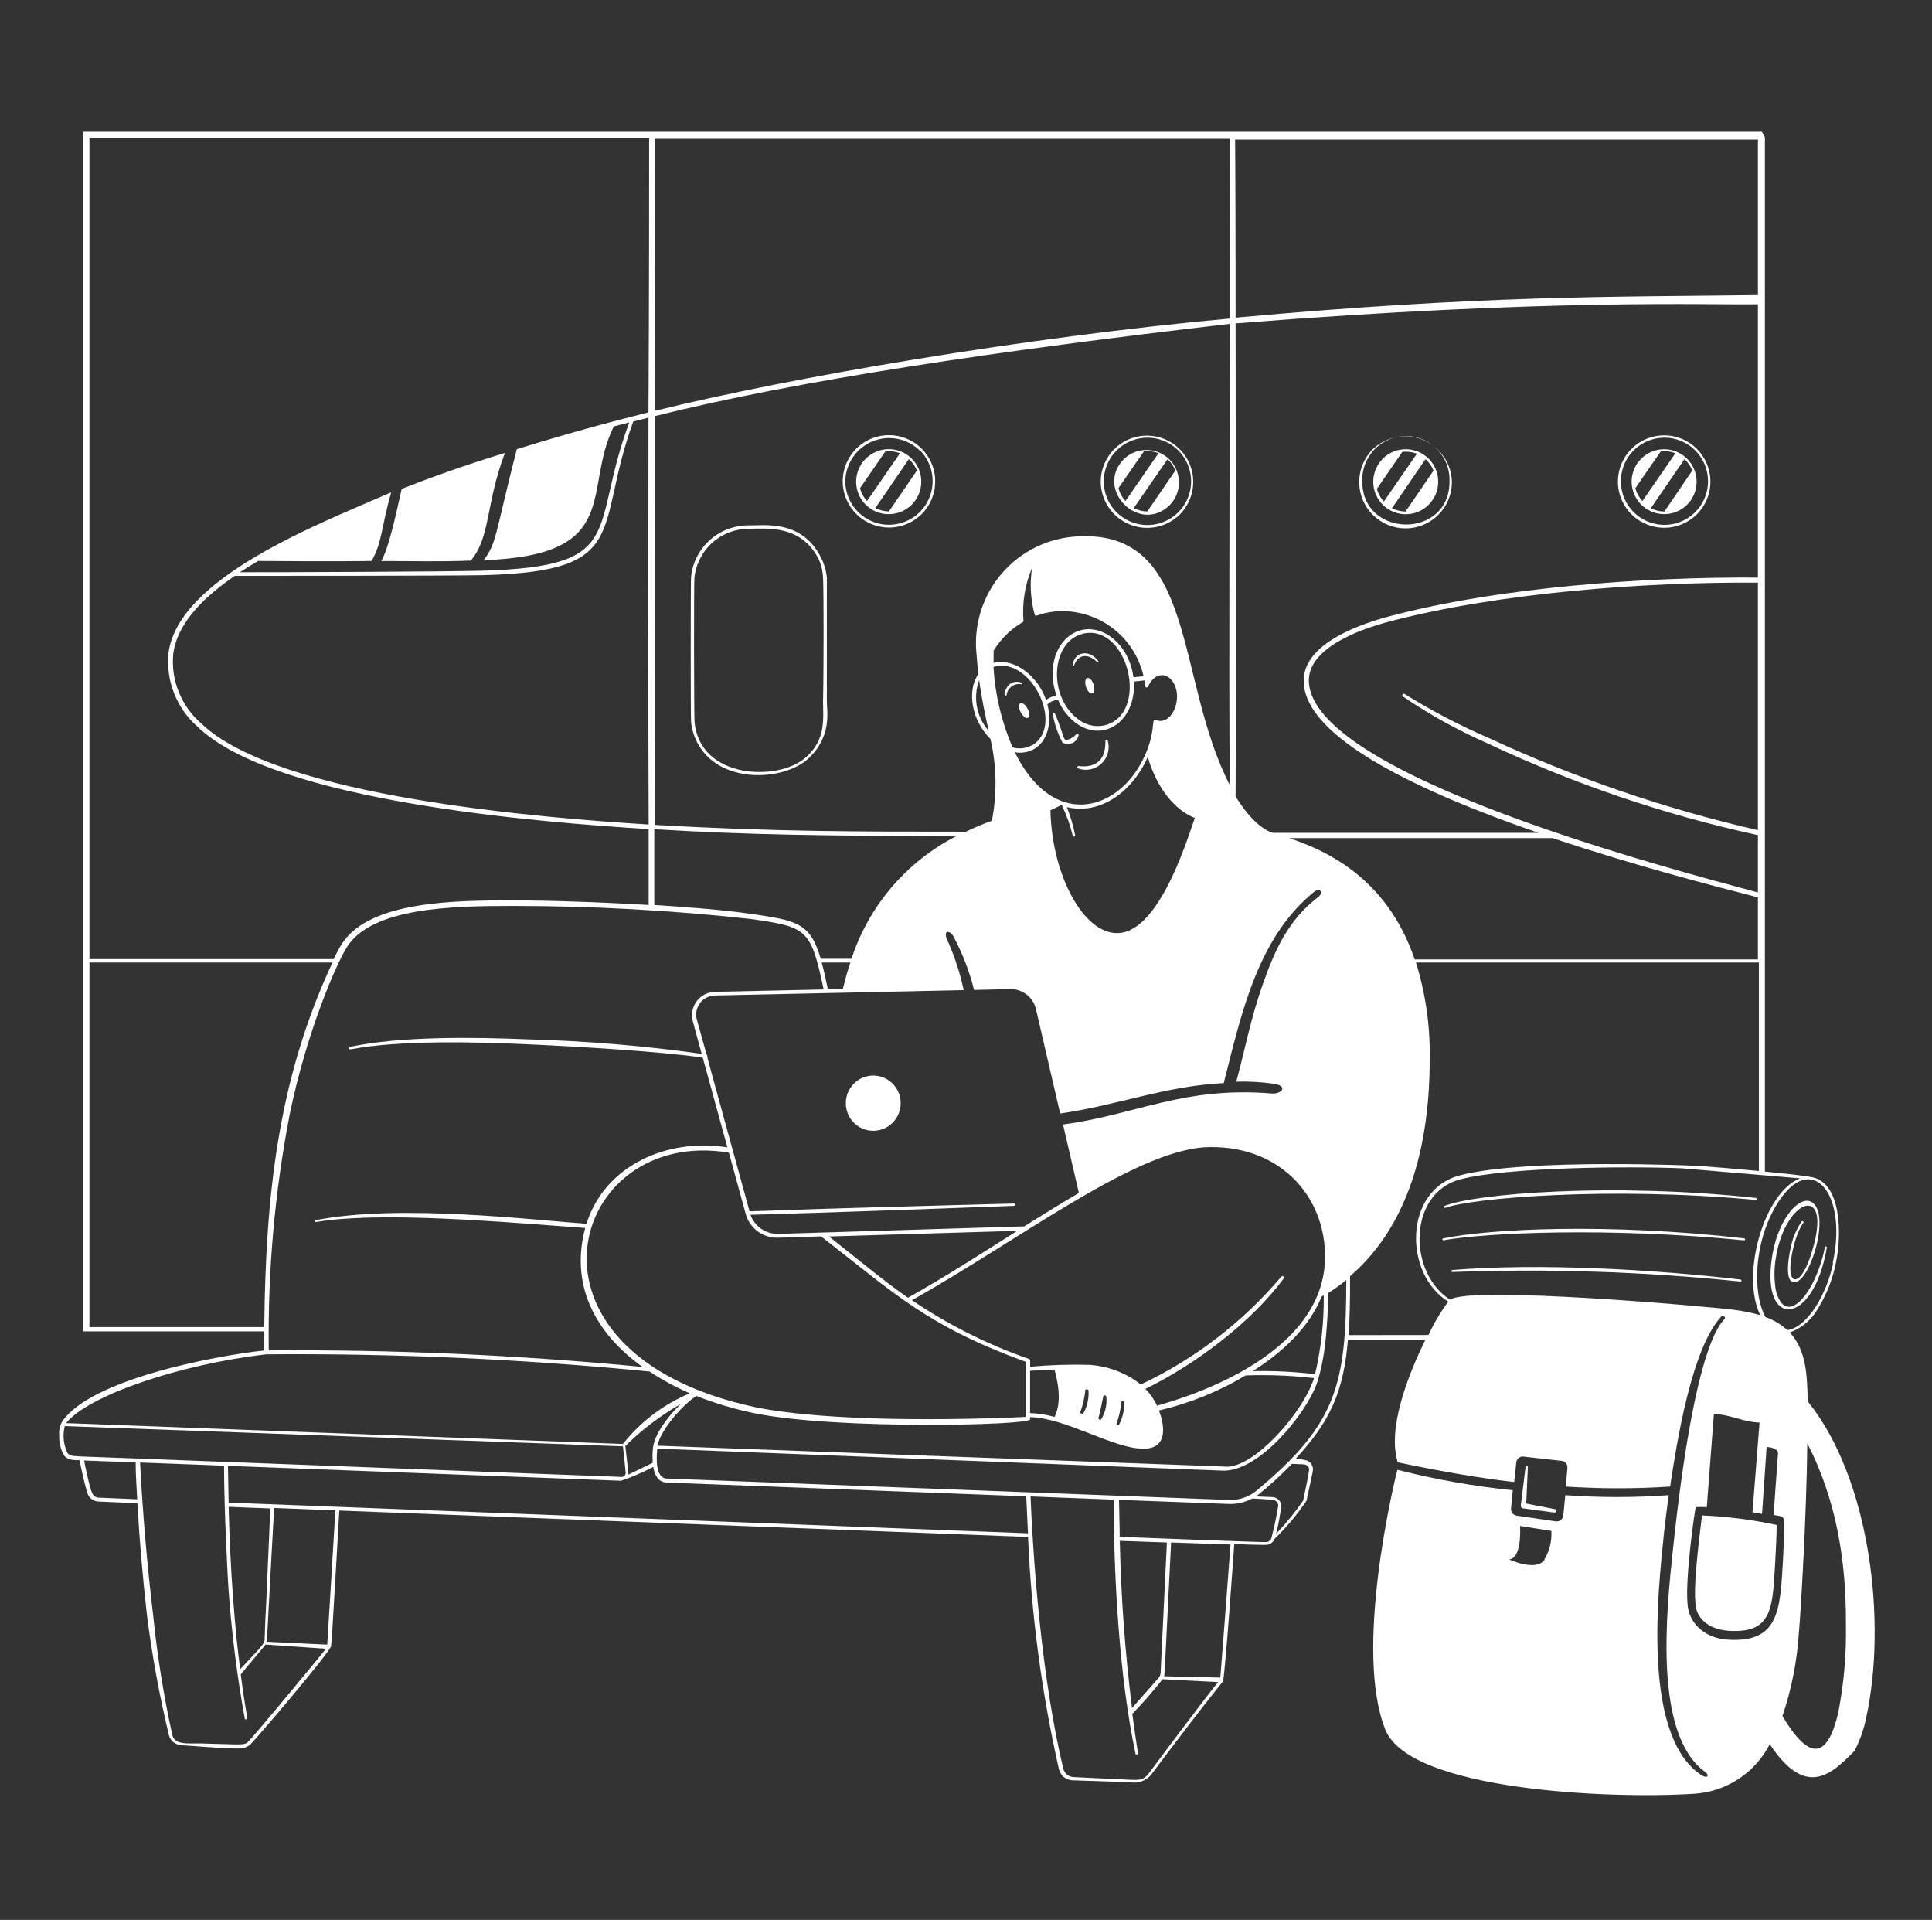 <?xml version="1.0" encoding="UTF-8"?> <svg xmlns="http://www.w3.org/2000/svg" width="155" height="154" viewBox="0 0 155 154" fill="none"><rect x="0" y="0" width="155" height="154" fill="#333333" stroke="none"/><path d="M86.374 58.87C86.306 58.928 86.242 58.989 86.182 59.054C85.929 59.261 85.553 59.43 85.416 59.292C85.348 59.179 85.296 59.058 85.262 58.932C85.082 58.354 84.873 57.786 84.634 57.23C84.62 57.209 84.597 57.194 84.572 57.189C84.547 57.184 84.521 57.189 84.5 57.203C84.478 57.217 84.463 57.239 84.458 57.264C84.453 57.29 84.459 57.316 84.473 57.337C84.612 58.113 84.871 58.863 85.239 59.56C85.36 59.63 85.495 59.67 85.635 59.676C85.774 59.683 85.912 59.657 86.039 59.599C86.166 59.541 86.277 59.454 86.363 59.344C86.449 59.235 86.508 59.107 86.535 58.97C86.535 58.87 86.473 58.817 86.374 58.87ZM88.681 59.43C88.727 60.963 87.914 61.614 86.527 61.446C86.504 61.446 86.482 61.454 86.464 61.468C86.446 61.483 86.434 61.503 86.429 61.526C86.425 61.548 86.428 61.572 86.439 61.592C86.45 61.613 86.467 61.629 86.489 61.637C86.806 61.752 87.15 61.777 87.481 61.709C87.812 61.642 88.117 61.483 88.364 61.253C88.611 61.022 88.789 60.727 88.879 60.401C88.968 60.076 88.966 59.731 88.873 59.407C88.865 59.386 88.85 59.369 88.831 59.358C88.812 59.346 88.79 59.341 88.768 59.344C88.746 59.347 88.725 59.356 88.71 59.372C88.694 59.388 88.684 59.408 88.681 59.43ZM87.232 54.378C87.064 54.424 87.01 54.739 87.125 55.084C87.24 55.428 87.454 55.666 87.631 55.62C87.807 55.574 87.846 55.26 87.738 54.915C87.631 54.57 87.401 54.332 87.232 54.378ZM88.022 53.106C88.075 53.152 88.16 53.106 88.114 53.029C87.347 51.995 86.151 52.332 86.067 53.351C86.067 53.413 86.159 53.435 86.182 53.351C86.496 52.493 87.271 52.37 88.022 53.106ZM81.882 56.402C81.713 56.471 81.706 56.793 81.882 57.115C82.058 57.437 82.288 57.651 82.457 57.583C82.625 57.514 82.625 57.199 82.457 56.877C82.288 56.555 82.043 56.341 81.882 56.402ZM80.686 55.804C80.686 55.804 80.732 55.804 80.755 55.758C80.769 55.621 80.812 55.488 80.881 55.368C80.95 55.248 81.042 55.144 81.153 55.062C81.264 54.98 81.391 54.921 81.526 54.891C81.66 54.86 81.8 54.858 81.936 54.884C82.349 54.808 81.115 54.317 80.717 55.267C80.64 55.344 80.571 55.735 80.686 55.804Z" fill="white"></path><path d="M67.859 88.489C67.859 89.076 68.091 89.64 68.504 90.055C68.916 90.471 69.476 90.704 70.059 90.704C70.643 90.704 71.202 90.471 71.615 90.055C72.028 89.64 72.259 89.076 72.259 88.489C72.259 87.901 72.028 87.338 71.615 86.922C71.202 86.507 70.643 86.273 70.059 86.273C69.476 86.273 68.916 86.507 68.504 86.922C68.091 87.338 67.859 87.901 67.859 88.489Z" fill="white"></path><path d="M115.964 96.881C117.995 96.114 128.995 95.141 140.876 96.252C140.893 96.247 140.908 96.236 140.919 96.222C140.93 96.207 140.935 96.19 140.935 96.172C140.935 96.154 140.93 96.136 140.919 96.122C140.908 96.107 140.893 96.097 140.876 96.091C129.378 94.842 118.279 95.739 115.887 96.735C115.878 96.74 115.869 96.747 115.862 96.755C115.856 96.764 115.85 96.773 115.847 96.784C115.844 96.794 115.843 96.805 115.844 96.816C115.845 96.826 115.848 96.837 115.853 96.846C115.858 96.856 115.865 96.864 115.873 96.871C115.881 96.878 115.891 96.883 115.901 96.887C115.912 96.89 115.922 96.891 115.933 96.89C115.944 96.889 115.954 96.886 115.964 96.881ZM139.949 99.495C139.966 99.489 139.981 99.479 139.992 99.464C140.002 99.45 140.008 99.432 140.008 99.414C140.008 99.396 140.002 99.379 139.992 99.364C139.981 99.35 139.966 99.339 139.949 99.334C128.964 98.084 119.505 98.567 115.795 99.334C115.775 99.334 115.756 99.342 115.741 99.356C115.727 99.371 115.719 99.39 115.719 99.41C115.719 99.431 115.727 99.45 115.741 99.465C115.756 99.479 115.775 99.487 115.795 99.487C119.314 98.874 129.01 98.422 139.949 99.495ZM139.665 102.638C132.651 101.817 123.476 101.304 116.501 101.871C116.483 101.876 116.468 101.887 116.458 101.902C116.447 101.916 116.441 101.934 116.441 101.952C116.441 101.969 116.447 101.987 116.458 102.001C116.468 102.016 116.483 102.027 116.501 102.032C124.223 101.745 131.956 102.001 139.642 102.799C139.66 102.796 139.678 102.788 139.691 102.775C139.704 102.762 139.712 102.745 139.715 102.727C139.718 102.709 139.714 102.69 139.705 102.674C139.696 102.658 139.682 102.645 139.665 102.638ZM146.564 100.07C146.564 99.962 146.426 99.939 146.403 100.07C145.675 103.711 143.26 106.616 142.471 103.496C142.325 102.639 142.325 101.763 142.471 100.905C143.237 96.038 147.07 94.827 145.376 100.369C144.425 103.603 142.969 103.35 143.981 99.671C144.425 98.138 144.824 98.084 144.655 97.969C144.649 97.961 144.641 97.955 144.631 97.951C144.622 97.946 144.612 97.944 144.602 97.944C144.591 97.944 144.581 97.946 144.572 97.951C144.563 97.955 144.554 97.961 144.548 97.969C144.205 98.468 143.946 99.02 143.781 99.602C143.521 100.514 143.084 102.921 143.981 102.852C145.123 102.791 146.556 98.383 145.728 96.843C144.901 95.302 142.708 97.31 142.164 100.844C141.267 106.677 145.491 106.394 146.564 100.07ZM136.016 128.508C136.016 129.719 136.99 130.685 138.661 130.808C142.256 131.053 142.202 128.93 142.425 125.235C142.478 124.338 142.532 123.219 142.54 122.322C140.57 121.897 138.567 121.64 136.553 121.556C136.538 121.724 135.833 126.814 136.016 128.508Z" fill="white"></path><path d="M145.028 112.404C144.982 110.396 144.951 108.357 143.594 106.877C144.578 106.52 145.397 105.813 145.894 104.892C146.558 103.798 147.028 102.597 147.281 101.343C147.795 98.936 147.688 94.973 145.465 94.444C144.79 94.306 143.249 94.13 141.594 93.977V11L141.348 10.57H6.684V106.793H21.202V108.326C17.155 108.755 7.236 110.664 4.99 114.029C4.794 114.362 4.711 114.749 4.753 115.133C4.724 115.708 4.866 116.278 5.159 116.773C5.504 117.149 5.925 117.11 6.385 117.126C6.493 117.685 6.776 119.027 6.976 119.625C7.014 119.856 7.134 120.066 7.314 120.217C7.494 120.367 7.722 120.448 7.957 120.445L11.023 120.575C11.191 123.58 11.452 126.569 11.789 129.551C12.201 132.803 12.792 136.03 13.56 139.217C13.624 139.424 13.748 139.607 13.916 139.743C14.083 139.879 14.288 139.963 14.503 139.984C19.447 140.344 19.478 140.344 20.022 139.984C20.283 139.83 26.43 132.579 26.561 132.05C26.63 131.782 27.158 122.085 27.22 121.211V121.165L82.479 123.281C82.739 129.494 83.555 135.671 84.916 141.739C84.959 142.031 85.096 142.3 85.307 142.506C85.536 142.7 85.827 142.806 86.128 142.804L90.665 142.958C90.971 143.016 91.286 142.993 91.579 142.89C91.872 142.788 92.133 142.61 92.337 142.375C97.702 135.247 98.024 135.047 98.116 134.848C98.277 134.488 99.013 124.024 99.021 123.856C99.205 123.856 101.527 123.956 101.711 123.902C101.831 123.878 101.942 123.824 102.035 123.745C102.127 123.665 102.198 123.564 102.24 123.45C103.205 122.522 104.069 121.494 104.816 120.383C105.39 117.739 105.375 117.885 105.306 117.647C105.274 117.538 105.218 117.437 105.143 117.352C105.067 117.268 104.974 117.201 104.869 117.156C104.561 117.064 104.24 117.025 103.919 117.041C106.755 113.975 107.797 111.599 108.142 107.444H114.367C112.918 110.388 111.3 114.604 112.136 117.294C112.496 117.363 117.417 118.436 121.48 118.873L121.649 117.294C121.664 117.157 121.733 117.032 121.841 116.946C121.949 116.859 122.086 116.819 122.223 116.834L125.29 117.179C125.425 117.195 125.549 117.263 125.636 117.369C125.722 117.475 125.762 117.611 125.75 117.747L125.619 119.241C128.406 119.423 131.203 119.423 133.99 119.241C134.503 115.838 135.707 108.081 138.137 105.559C138.206 105.482 138.474 105.635 138.374 105.781C138.121 106.134 135.983 107.498 134.212 124.323C133.668 129.459 132.679 139.125 136.78 142.115C137.209 142.429 136.956 142.682 136.519 142.398C132.089 139.531 132.84 129.475 133.377 124.17C133.522 122.675 133.668 121.426 133.882 119.931C131.119 120.13 128.344 120.13 125.581 119.931L125.42 121.556C125.413 121.627 125.392 121.696 125.358 121.759C125.325 121.822 125.278 121.877 125.222 121.921C125.167 121.966 125.102 121.999 125.033 122.017C124.965 122.036 124.893 122.041 124.822 122.032L121.672 121.572C121.538 121.551 121.418 121.48 121.335 121.373C121.252 121.266 121.214 121.131 121.227 120.997L121.365 119.533C118.242 119.217 115.147 118.669 112.105 117.892C111.822 119.042 108.595 132.395 111.147 138.75C113.109 143.625 129.145 144.33 135.983 143.878C137.24 143.788 138.453 143.375 139.505 142.68C140.556 141.984 141.41 141.029 141.985 139.907C144.913 144.33 146.967 142.276 148.784 140.444C149.206 139.631 149.515 138.764 149.704 137.868C151.398 130.203 150.079 118.659 145.028 112.404ZM123.933 125.09C123.274 126.109 121.081 125.09 121.081 125.09C122.147 124.952 121.948 122.399 121.948 122.399L124.462 122.798C124.51 123.601 124.315 124.4 123.902 125.09H123.933ZM147.067 101.328C146.811 102.55 146.346 103.719 145.695 104.785C145.15 105.612 144.361 106.548 143.395 106.693C142.887 106.228 142.29 105.871 141.64 105.643C140.582 103.757 140.697 99.588 142.575 96.567C145.273 92.198 148.278 95.663 147.036 101.297L147.067 101.328ZM103.375 67.225H124.561C131.238 69.463 137.799 71.149 141.034 71.977V76.96H113.5C111.216 70.26 106.188 68.144 103.336 67.194L103.375 67.225ZM52.37 117.333L50.392 118.291C50.453 118.084 50.392 118.076 50.17 115.991C51.497 114.677 52.992 113.543 54.615 112.619C53.558 113.638 52.492 115.071 52.385 116.152C52.343 116.544 52.338 116.94 52.37 117.333ZM55.857 111.967C57.389 112.573 58.972 113.043 60.587 113.37C67.156 114.696 82.64 114.336 82.64 113.853V113.669C85.568 113.745 89.301 116.206 91.739 116.206C93.471 116.206 93.586 114.757 92.98 113.14C95.43 112.568 97.775 111.619 99.933 110.327C101.762 110.262 103.594 110.333 105.413 110.541C105.413 110.664 105.329 110.794 105.283 110.917C104.371 113.385 100.83 117.486 98.538 117.647C98.323 117.647 52.761 115.961 52.737 115.961C53.044 114.642 54.7 112.749 55.857 111.975V111.967ZM27.879 75.902C29.91 72.813 36.18 72.667 41.148 72.667C47.514 72.668 53.875 73.016 60.203 73.709C64.757 74.361 65.04 74.476 66.083 79.366L57.352 79.558C57.066 79.565 56.785 79.637 56.532 79.769C56.278 79.901 56.057 80.089 55.888 80.319C55.717 80.549 55.602 80.815 55.55 81.096C55.499 81.377 55.512 81.667 55.589 81.942L56.294 84.533C51.675 83.884 47.022 83.495 42.359 83.368C38.158 83.199 32.202 83.092 28.086 83.973C28.059 83.978 28.036 83.994 28.021 84.016C28.006 84.038 28 84.066 28.005 84.092C28.011 84.118 28.026 84.142 28.048 84.157C28.07 84.172 28.098 84.178 28.124 84.173C32.072 83.406 38.334 83.582 42.343 83.766C45.846 83.92 52.852 84.318 56.379 84.832L58.356 92.029C53.481 91.263 48.522 93.501 47.05 98.162C42.757 97.863 32.041 96.552 25.342 97.871C25.332 97.872 25.324 97.876 25.316 97.881C25.308 97.886 25.302 97.893 25.297 97.901C25.292 97.909 25.288 97.918 25.287 97.927C25.285 97.936 25.286 97.946 25.288 97.955C25.288 98.131 25.503 97.886 28.07 97.733C33.498 97.395 41.868 98.131 46.95 98.499C45.747 102.968 47.64 106.854 51.549 109.644C41.583 108.687 31.574 108.245 21.563 108.318C21.476 101.972 22.038 95.632 23.241 89.4C24.575 82.87 26.982 77.266 27.879 75.902ZM52.538 33.375C64.281 30.454 79.888 28.162 98.653 25.978C98.653 41.569 98.591 52.308 98.653 62.955C94.253 54.385 96.054 42.489 86.45 43.025C85.288 43.083 84.15 43.376 83.105 43.887C82.06 44.398 81.129 45.117 80.371 45.999C79.612 46.881 79.041 47.908 78.692 49.017C78.343 50.127 78.223 51.296 78.34 52.453C78.386 53.021 78.432 53.55 78.501 54.048C77.55 55.412 77.941 57.773 79.459 59.268C79.96 61.425 80 63.664 79.574 65.837C78.807 66.106 78.156 66.397 77.489 66.711C68.942 66.711 61.974 66.711 52.546 66.167C52.561 56.892 52.561 44.221 52.538 33.375ZM52.04 66.136C43.608 65.607 22.253 63.952 16.128 58.011C15.342 57.33 14.73 56.471 14.342 55.506C13.954 54.541 13.802 53.497 13.897 52.461C14.235 49.817 16.634 47.701 18.841 46.191C22.138 46.191 35.36 46.191 38.687 46.137C50.791 45.838 47.625 42.512 50.806 33.812L52.025 33.497C52.009 44.367 52.002 56.739 52.04 66.136ZM105.007 54.692C104.892 52.078 108.84 50.553 111.385 49.878C120.231 47.532 131.997 46.674 141.034 46.735V66.588C133.618 64.887 126.4 62.418 119.495 59.222C117.137 58.206 114.859 57.015 112.68 55.658C112.654 55.645 112.624 55.642 112.595 55.649C112.567 55.657 112.542 55.674 112.526 55.698C112.509 55.722 112.502 55.752 112.505 55.781C112.508 55.81 112.521 55.837 112.542 55.857C114.678 57.315 116.944 58.572 119.311 59.613C126.25 62.883 133.538 65.357 141.034 66.987V71.586C134.465 69.808 105.352 62.258 105.007 54.692ZM141.034 46.329C131.943 46.268 120.154 47.096 111.277 49.487C108.495 50.254 104.509 51.833 104.593 54.7C104.724 59.237 114.006 63.553 123.427 66.803H102.102C100.891 66.404 99.802 64.979 99.128 63.883C99.166 55.504 99.166 51.564 99.128 25.939C124.6 23.916 137.301 24.483 141.034 24.406V46.329ZM102.148 87.722C94.981 87.101 91.21 89.408 85.284 90.198L86.557 95.694C85.116 96.529 83.613 97.464 82.18 98.369L62.434 98.974C61.949 98.986 61.473 98.844 61.074 98.568C60.675 98.293 60.373 97.898 60.211 97.441C68.39 97.219 80.202 96.767 81.383 96.721C81.407 96.721 81.43 96.711 81.448 96.694C81.465 96.677 81.475 96.653 81.475 96.629C81.475 96.604 81.465 96.581 81.448 96.564C81.43 96.546 81.407 96.537 81.383 96.537C76.784 96.659 68.114 96.874 60.135 97.165C56.555 84.134 56.723 84.793 56.746 84.717C56.748 84.691 56.744 84.664 56.733 84.64C56.722 84.616 56.706 84.595 56.685 84.579L55.919 81.827C55.849 81.598 55.834 81.356 55.875 81.121C55.916 80.885 56.011 80.662 56.154 80.47C56.296 80.278 56.481 80.122 56.694 80.014C56.908 79.906 57.144 79.85 57.383 79.849L77.312 79.42C77.015 78.01 76.562 76.637 75.963 75.327C75.657 74.56 76.262 74.645 76.485 75.105C77.216 76.463 77.775 77.907 78.148 79.405L81.076 79.336C81.544 79.333 81.999 79.488 82.368 79.776C82.736 80.064 82.997 80.468 83.107 80.922L85.054 89.316C89.585 88.68 93.486 87.108 98.177 86.878C99.611 81.229 100.906 75.227 105.413 71.548C105.904 71.157 106.234 71.594 105.728 71.977C103.321 73.824 102.255 76.285 101.336 78.876C100.308 81.758 99.802 84.548 99.182 86.763C100.207 86.731 101.233 86.79 102.248 86.94C103.382 87.139 102.754 87.752 102.148 87.706V87.722ZM81.613 98.729C78.707 100.569 75.825 102.431 72.844 104.095C70.766 102.646 69.011 101.144 66.504 99.181L81.613 98.729ZM66.412 79.32C66.244 78.493 66.083 77.787 65.922 77.205H68.221C67.999 77.872 67.8 78.569 67.631 79.297L66.412 79.32ZM82.801 45.539C82.599 46.8 82.672 48.089 83.015 49.318C83.077 49.533 83.368 49.173 84.694 49.042C86.298 48.918 87.892 49.374 89.187 50.329C90.482 51.283 91.39 52.671 91.746 54.24L90.934 54.324C90.596 51.741 88.55 50.108 86.771 50.537C84.993 50.967 83.859 53.228 84.771 55.819C84.459 55.836 84.162 55.951 83.92 56.148C83.291 54.27 81.406 52.737 79.712 53.174V52.193C80.293 51.243 81.102 50.453 82.065 49.893C82.082 49.885 82.095 49.872 82.104 49.855C82.112 49.839 82.115 49.82 82.111 49.801C81.995 48.346 82.232 46.884 82.801 45.539ZM86.258 67.002C86.108 66.229 85.885 65.472 85.591 64.741C88.358 65.4 90.911 63.4 92.084 60.724C92.382 61.775 93.402 64.603 95.862 65.615C95.449 66.642 93.279 74.269 90.006 74.813C87.139 75.304 84.388 70.39 84.273 64.994L85.108 64.595H85.192C85.567 65.37 85.857 66.181 86.059 67.018C86.062 67.044 86.075 67.068 86.096 67.085C86.117 67.101 86.143 67.109 86.17 67.106C86.196 67.103 86.22 67.089 86.237 67.069C86.253 67.048 86.261 67.021 86.258 66.995V67.002ZM92.697 57.735C92.337 57.559 92.796 58.854 91.601 61.108C89.485 65.132 84.449 66.473 81.413 60.341C83.445 60.648 84.61 58.724 84.027 56.508C84.14 56.393 84.275 56.302 84.424 56.24C84.572 56.178 84.732 56.147 84.893 56.148C85.174 56.825 85.616 57.422 86.181 57.888C88.435 59.713 91.171 57.888 90.964 54.669L91.815 54.577C91.846 54.74 91.869 54.901 91.884 55.06C91.884 55.167 92.068 55.175 92.114 55.06C92.574 54.017 93.525 53.872 94.061 54.638C95.027 55.995 93.946 58.34 92.697 57.727V57.735ZM86.84 50.836C90.527 49.947 92.29 57.298 88.596 58.187C88.206 58.268 87.803 58.257 87.418 58.155C87.034 58.052 86.678 57.861 86.38 57.597C84.05 55.734 84.372 51.449 86.84 50.852V50.836ZM82.77 59.789C82.299 60.038 81.75 60.096 81.237 59.95C80.351 57.905 79.832 55.721 79.704 53.496C82.701 52.576 85.491 58.272 82.77 59.805V59.789ZM79.321 58.624C78.839 58.077 78.513 57.41 78.379 56.694C78.244 55.978 78.304 55.239 78.554 54.554C78.769 56.133 79.06 57.428 79.321 58.639V58.624ZM76.745 67.056C72.744 69.097 69.713 72.638 68.313 76.906H65.845C65.002 74.031 63.967 73.84 60.249 73.303C58.249 73.012 55.436 72.774 52.492 72.59V66.512C60.157 66.979 66.297 67.033 76.745 67.079V67.056ZM58.479 92.459L59.82 97.349C59.969 97.904 60.297 98.394 60.753 98.744C61.209 99.093 61.768 99.282 62.342 99.281L65.876 99.174C71.901 103.865 74.407 106.348 82.28 109.23V113.653C76.462 113.929 66.412 114.044 60.656 112.887C40.182 108.541 45.701 90.297 58.479 92.459ZM82.64 113.347V109.951L84.602 109.859C85.062 111.53 85.047 112.772 84.602 113.653C83.963 113.474 83.304 113.371 82.64 113.347ZM86.672 113.27C86.876 112.695 87.012 112.098 87.078 111.492C87.078 111.4 87.331 111.438 87.331 111.545C87.367 112.186 87.221 112.824 86.909 113.385C86.856 113.469 86.641 113.354 86.672 113.293V113.27ZM88.121 113.745C88.312 113.132 88.381 112.527 88.527 111.967C88.527 111.875 88.749 111.929 88.757 112.021C88.827 112.664 88.678 113.312 88.335 113.86C88.305 113.929 88.09 113.837 88.121 113.745ZM89.569 114.221C89.775 113.647 89.909 113.049 89.968 112.442C89.968 112.343 90.198 112.373 90.19 112.442C90.217 113.085 90.071 113.722 89.769 114.29C89.715 114.397 89.523 114.305 89.569 114.221ZM100.5 109.982C102.8 108.533 104.984 106.563 106.034 103.995L106.203 103.895C106.225 106.026 105.991 108.152 105.505 110.227C103.845 110.028 102.172 109.946 100.5 109.982ZM92.835 112.764C92.602 112.261 92.283 111.801 91.892 111.407C95.885 109.453 100.37 106.095 102.999 102.539C103.011 102.513 103.015 102.484 103.008 102.456C103.002 102.429 102.986 102.404 102.963 102.387C102.94 102.37 102.912 102.361 102.884 102.362C102.856 102.363 102.829 102.374 102.807 102.393C99.708 106.053 95.861 109.007 91.524 111.055C90.33 110.117 88.877 109.566 87.362 109.476C85.789 109.435 84.215 109.486 82.647 109.629V109.154C82.645 109.121 82.634 109.089 82.615 109.062C82.596 109.036 82.57 109.014 82.54 109C79.224 107.845 76.073 106.263 73.165 104.294C81.743 99.472 90.75 92.505 96.545 92.029C102.516 91.685 106.41 95.862 106.303 100.99C106.103 109.591 92.957 112.642 92.827 112.764H92.835ZM141.034 11.191V23.67C129.536 23.816 118.95 23.67 99.128 25.479C99.128 21.21 99.128 16.588 99.09 11.191H141.034ZM98.683 11.13V25.548C82.241 27.043 63.469 30.262 52.569 32.945C52.569 21.256 52.523 11.781 52.515 11.13H98.683ZM7.175 11.038H52.078C52.078 15.039 52.078 23.471 52.025 33.076C48.698 33.904 45.203 34.869 41.462 36.027C39.691 42.926 39.875 43.501 38.802 44.934C50.032 44.551 46.705 39.323 49.242 34.203L50.484 33.88C47.249 42.596 50.407 45.44 38.679 45.777C35.36 45.861 22.398 45.907 19.248 45.9C19.723 45.585 20.214 45.286 20.712 44.995C27.12 45.049 29.78 44.995 29.811 44.995C30.661 43.531 30.615 42.167 31.382 39.492C25.641 42.006 14.288 46.306 13.514 52.408C13.411 53.504 13.569 54.609 13.976 55.632C14.382 56.655 15.025 57.568 15.852 58.294C22.107 64.335 43.401 65.96 52.04 66.504V72.59C48.046 72.353 43.846 72.222 41.109 72.222C36.456 72.222 29.703 72.284 27.465 75.649C27.207 76.06 26.977 76.487 26.775 76.929H7.175V11.038ZM7.175 106.448V77.205H26.675C22.268 86.618 21.31 96.008 21.202 106.448H7.175ZM21.409 108.633C31.66 108.552 41.907 109.012 52.109 110.012C53.133 110.69 54.215 111.275 55.344 111.76C53.24 112.638 51.393 114.036 49.978 115.823L5.305 114.152C7.091 111.913 14.511 109.414 21.379 108.633H21.409ZM7.995 120.131C7.665 120.131 7.466 120.023 7.305 119.533C7.144 119.042 6.853 117.724 6.746 117.149L10.885 117.302C10.885 118.291 10.954 119.272 11.008 120.261L7.995 120.131ZM10.509 116.972C5.565 116.781 5.696 116.865 5.42 116.558C5.09 115.885 5.011 115.116 5.197 114.389L49.978 116.014C50.062 116.712 50.124 117.409 50.193 118.099C50.2 118.147 50.196 118.196 50.181 118.242C50.167 118.289 50.142 118.331 50.109 118.366C50.076 118.402 50.035 118.429 49.99 118.447C49.945 118.464 49.896 118.471 49.848 118.467L10.509 116.972ZM19.892 139.754C19.508 139.991 19.531 139.938 16.12 139.846C14.894 139.846 14.028 139.945 13.821 139.163C13.127 135.999 12.615 132.797 12.288 129.574C11.799 125.499 11.449 121.409 11.238 117.31L17.975 117.563C17.975 121.219 18.29 126.983 18.336 127.528C18.584 130.98 19.016 134.416 19.631 137.822C19.632 137.838 19.636 137.853 19.644 137.866C19.651 137.88 19.661 137.892 19.674 137.901C19.686 137.91 19.7 137.917 19.715 137.92C19.731 137.924 19.746 137.923 19.761 137.92C19.776 137.917 19.791 137.91 19.803 137.901C19.816 137.891 19.826 137.879 19.833 137.866C19.84 137.852 19.844 137.837 19.845 137.821C19.846 137.806 19.844 137.79 19.838 137.776C19.634 136.626 19.461 135.471 19.317 134.311C19.792 133.713 21.248 132.012 21.31 131.912L26.154 132.249C26.07 132.38 20.137 139.577 19.861 139.746L19.892 139.754ZM18.359 120.866L21.685 120.997C21.172 133.338 21.363 127.635 21.233 131.468C21.233 131.782 21.233 131.82 19.271 133.89C18.872 130.977 18.466 126.071 18.343 120.859L18.359 120.866ZM26.254 131.92L21.379 131.69C21.448 131.475 21.379 131.927 21.992 120.958L26.905 121.15C26.905 121.15 26.277 131.728 26.254 131.92ZM18.343 120.529C18.343 120.345 18.297 118.375 18.29 117.578L49.825 118.774C50.715 118.476 51.579 118.104 52.408 117.662C52.523 118.345 52.822 118.896 53.489 118.919L82.333 120.023C82.374 121.009 82.42 121.998 82.471 122.99L18.343 120.529ZM92.137 142.283C91.746 142.805 91.317 142.789 90.658 142.759L86.135 142.544C85.917 142.539 85.709 142.451 85.553 142.299C85.389 142.133 85.286 141.917 85.261 141.685C83.728 135.201 82.962 126.746 82.678 120.031L89.347 120.291C89.347 126.5 89.822 134.71 91.087 140.605C91.083 140.62 91.082 140.637 91.085 140.653C91.088 140.67 91.095 140.685 91.105 140.698C91.115 140.711 91.128 140.722 91.143 140.729C91.158 140.736 91.174 140.74 91.191 140.74C91.207 140.74 91.223 140.736 91.238 140.729C91.253 140.722 91.266 140.711 91.276 140.698C91.286 140.685 91.293 140.67 91.296 140.653C91.299 140.637 91.298 140.62 91.294 140.605C91.133 139.562 90.98 138.52 90.842 137.477C91.699 136.592 92.51 135.663 93.272 134.695L97.748 134.925C97.71 134.986 98.162 134.227 92.137 142.283ZM89.838 123.595L93.617 123.726L93.111 134.196C93.103 134.347 93.044 134.491 92.942 134.603L90.819 137.01C90.261 132.558 89.933 128.081 89.838 123.595ZM97.909 134.564L93.387 134.457C93.448 134.273 93.387 134.994 93.954 123.726L98.722 123.887C98.722 123.887 97.924 134.457 97.901 134.564H97.909ZM101.995 123.419C101.96 123.485 101.912 123.544 101.854 123.592C101.797 123.639 101.729 123.674 101.657 123.695C101.535 123.733 89.845 123.273 89.83 123.273C89.83 122.284 89.784 121.296 89.776 120.307L98.584 120.636C99.226 120.662 99.864 120.517 100.431 120.215C100.6 120.215 99.81 120.146 102.102 120.299C102.216 120.31 102.322 120.36 102.404 120.439C102.486 120.518 102.539 120.623 102.554 120.736C102.414 121.64 102.224 122.536 101.987 123.419H101.995ZM104.762 117.494C104.824 117.522 104.879 117.564 104.924 117.615C104.969 117.667 105.003 117.727 105.023 117.793C105.069 117.946 104.624 120.008 104.547 120.368C103.899 121.313 103.173 122.202 102.378 123.028C102.57 122.272 102.711 121.504 102.8 120.728C102.774 120.562 102.693 120.408 102.572 120.292C102.45 120.176 102.293 120.103 102.125 120.085L100.776 120.031C101.791 119.224 102.751 118.351 103.65 117.417C104.701 117.463 104.647 117.448 104.754 117.494H104.762ZM100.837 119.548C100.21 120.074 99.409 120.347 98.591 120.314L53.504 118.597C52.623 118.597 52.63 117.064 52.737 116.198L98.07 117.961C100.96 118.092 104.693 113.508 105.613 111.062C106.379 108.87 106.51 106.057 106.563 103.719C107.067 103.399 107.551 103.048 108.012 102.669C107.989 110.993 107.314 114.167 100.83 119.548H100.837ZM108.196 107.092C108.288 105.727 108.319 104.187 108.311 102.37C113.401 97.993 114.704 91.041 114.704 84.939C114.748 82.319 114.376 79.708 113.6 77.205H141.111V93.93C139.125 93.739 137.087 93.578 136.266 93.517C136.266 93.517 122.392 92.88 117.103 94.283C112.611 95.471 112.596 102.178 116.191 104.409C115.571 105.243 115.039 106.14 114.604 107.084L108.196 107.092ZM116.344 104.256C112.933 102.094 112.956 95.701 117.157 94.597C120.989 93.593 130.954 93.54 134.979 93.716L144.43 94.521C141.586 95.54 139.616 102.186 141.218 105.49C140.523 105.29 139.813 105.147 139.095 105.061C137.286 104.815 117.847 103.098 116.337 104.256H116.344ZM138.612 131.521C136.627 131.391 135.438 130.065 135.385 128.601C135.193 126.569 135.975 121.012 136.052 120.889C136.345 120.872 136.64 120.872 136.933 120.889L137.5 113.439C138.643 113.393 139.869 114.083 141.164 114.106L140.597 121.303L141.364 121.434L141.732 116.068C142.046 116.068 142.537 116.191 142.652 116.482L142.291 121.518C143.341 121.74 143.211 121.25 143.058 124.891C142.82 129.053 142.82 131.797 138.604 131.521H138.612ZM148.094 130.325C148.138 132.676 147.935 135.024 147.488 137.331C146.584 141.279 145.066 141.118 143.004 137.653C143.734 135.482 144.178 133.225 144.323 130.939C144.461 129.406 144.928 121.817 144.997 115.777C147.327 120.284 148.132 125.266 148.094 130.325Z" fill="white"></path><path d="M122.393 117.655L122.01 120.759C122.005 120.813 122.021 120.866 122.054 120.909C122.086 120.951 122.134 120.98 122.186 120.989L124.701 121.327C124.719 121.33 124.737 121.329 124.755 121.325C124.773 121.321 124.79 121.313 124.805 121.302C124.82 121.292 124.833 121.278 124.842 121.263C124.852 121.247 124.859 121.23 124.862 121.212C124.865 121.193 124.864 121.175 124.86 121.157C124.856 121.139 124.848 121.122 124.837 121.107C124.827 121.092 124.813 121.08 124.798 121.07C124.782 121.06 124.765 121.054 124.747 121.051L122.447 120.606L122.577 117.67C122.579 117.646 122.572 117.622 122.556 117.603C122.54 117.584 122.517 117.573 122.493 117.571C122.469 117.569 122.444 117.576 122.426 117.592C122.407 117.608 122.395 117.63 122.393 117.655ZM73.941 41.239C74.374 40.807 74.693 40.275 74.87 39.69C75.047 39.105 75.077 38.485 74.957 37.886C74.837 37.286 74.571 36.726 74.182 36.254C73.793 35.782 73.294 35.414 72.728 35.182C72.162 34.95 71.548 34.861 70.94 34.924C70.332 34.986 69.749 35.198 69.242 35.54C68.736 35.883 68.322 36.345 68.037 36.886C67.752 37.427 67.605 38.03 67.609 38.641C67.618 39.37 67.842 40.081 68.252 40.685C68.662 41.289 69.24 41.758 69.915 42.035C70.59 42.312 71.332 42.385 72.048 42.243C72.764 42.102 73.422 41.752 73.941 41.239ZM73.803 36.119C74.208 36.526 74.507 37.028 74.673 37.578C74.839 38.128 74.867 38.711 74.755 39.275C74.642 39.838 74.393 40.366 74.029 40.81C73.664 41.255 73.196 41.603 72.665 41.824C72.135 42.044 71.558 42.131 70.986 42.077C70.413 42.022 69.863 41.827 69.384 41.509C68.905 41.192 68.511 40.761 68.238 40.256C67.965 39.75 67.82 39.185 67.816 38.61C67.826 37.921 68.037 37.249 68.425 36.679C68.812 36.108 69.359 35.665 69.997 35.403C70.635 35.14 71.336 35.071 72.012 35.204C72.689 35.337 73.312 35.666 73.803 36.15V36.119Z" fill="white"></path><path d="M71.314 41.24C71.742 41.238 72.163 41.131 72.54 40.929C72.916 40.726 73.238 40.434 73.475 40.077C73.712 39.721 73.857 39.312 73.899 38.886C73.94 38.46 73.876 38.03 73.712 37.635C73.548 37.24 73.289 36.891 72.959 36.619C72.628 36.348 72.235 36.162 71.816 36.078C71.396 35.994 70.962 36.015 70.552 36.138C70.143 36.262 69.77 36.484 69.466 36.786C69.096 37.149 68.843 37.615 68.74 38.123C68.636 38.631 68.687 39.158 68.886 39.637C69.084 40.116 69.422 40.524 69.855 40.81C70.287 41.096 70.795 41.245 71.314 41.24ZM73.56 37.744L71.314 41.025C70.936 41.017 70.564 40.925 70.225 40.757L72.916 36.825C73.204 37.075 73.425 37.394 73.56 37.752V37.744ZM71.03 36.211C71.427 36.161 71.83 36.211 72.203 36.357L69.558 40.19C69.288 39.897 69.095 39.541 68.999 39.155L71.03 36.211ZM94.678 41.24C95.101 40.804 95.411 40.272 95.581 39.688C95.75 39.105 95.774 38.489 95.649 37.894C95.525 37.3 95.257 36.745 94.868 36.278C94.479 35.812 93.981 35.448 93.419 35.218C92.857 34.989 92.247 34.901 91.642 34.962C91.038 35.024 90.458 35.233 89.953 35.571C89.449 35.909 89.035 36.365 88.748 36.901C88.461 37.436 88.31 38.034 88.308 38.641C88.313 39.377 88.536 40.095 88.948 40.704C89.361 41.314 89.945 41.787 90.626 42.065C91.307 42.343 92.056 42.413 92.777 42.266C93.498 42.119 94.159 41.762 94.678 41.24ZM92.049 35.108C92.741 35.106 93.418 35.31 93.995 35.693C94.572 36.076 95.022 36.622 95.289 37.261C95.556 37.9 95.627 38.604 95.494 39.284C95.361 39.963 95.029 40.588 94.541 41.079C94.053 41.571 93.43 41.906 92.752 42.044C92.073 42.181 91.369 42.115 90.728 41.852C90.087 41.589 89.538 41.143 89.151 40.569C88.764 39.994 88.556 39.318 88.553 38.626C88.551 38.165 88.64 37.709 88.815 37.282C88.989 36.856 89.246 36.468 89.571 36.142C89.896 35.815 90.282 35.555 90.707 35.378C91.132 35.2 91.588 35.108 92.049 35.108Z" fill="white"></path><path d="M93.885 40.474C94.345 39.98 94.595 39.327 94.583 38.653C94.571 37.978 94.298 37.335 93.822 36.858C93.346 36.38 92.703 36.106 92.028 36.093C91.354 36.08 90.701 36.328 90.206 36.786C87.73 39.224 91.456 42.942 93.885 40.474ZM94.292 37.745L92.046 41.025C91.668 41.017 91.296 40.925 90.957 40.757L93.671 36.833C93.952 37.082 94.166 37.398 94.292 37.752V37.745ZM91.77 36.212C92.167 36.157 92.571 36.207 92.943 36.357L90.29 40.19C90.022 39.896 89.83 39.541 89.731 39.155L91.77 36.212ZM110.159 36.012C109.721 36.443 109.397 36.974 109.215 37.56C109.033 38.146 108.999 38.768 109.115 39.371C109.232 39.973 109.496 40.537 109.884 41.013C110.272 41.489 110.771 41.861 111.338 42.096C111.905 42.332 112.521 42.423 113.131 42.363C113.742 42.303 114.328 42.092 114.838 41.75C115.347 41.408 115.764 40.945 116.051 40.403C116.338 39.86 116.486 39.255 116.483 38.642C116.462 37.919 116.232 37.217 115.822 36.621C115.412 36.026 114.838 35.561 114.17 35.284C113.503 35.006 112.769 34.927 112.057 35.056C111.346 35.186 110.686 35.517 110.159 36.012ZM109.293 38.642C109.271 38.168 109.345 37.695 109.511 37.252C109.676 36.808 109.931 36.402 110.258 36.059C110.585 35.717 110.978 35.444 111.414 35.257C111.849 35.071 112.318 34.975 112.792 34.975C113.266 34.975 113.735 35.071 114.17 35.257C114.606 35.444 114.999 35.717 115.326 36.059C115.653 36.402 115.908 36.808 116.073 37.252C116.239 37.695 116.313 38.168 116.291 38.642C116.276 43.256 109.308 43.172 109.293 38.642Z" fill="white"></path><path d="M110.938 36.794C110.451 37.285 110.176 37.949 110.172 38.641C110.172 39.244 110.381 39.828 110.764 40.294C111.146 40.76 111.678 41.078 112.269 41.196C112.861 41.314 113.474 41.223 114.006 40.939C114.537 40.655 114.954 40.195 115.185 39.639C115.416 39.082 115.447 38.462 115.273 37.886C115.098 37.309 114.729 36.81 114.229 36.475C113.728 36.139 113.126 35.988 112.526 36.046C111.926 36.104 111.365 36.368 110.938 36.794ZM110.463 39.216L112.502 36.25C112.899 36.2 113.302 36.25 113.675 36.395L111.023 40.228C110.758 39.94 110.566 39.593 110.463 39.216ZM112.763 41.033C112.385 41.024 112.013 40.932 111.674 40.764L114.365 36.832C114.652 37.081 114.873 37.397 115.009 37.752L112.763 41.033ZM136.15 41.24C136.665 40.719 137.014 40.058 137.154 39.34C137.294 38.621 137.219 37.877 136.937 37.201C136.655 36.526 136.179 35.949 135.57 35.542C134.961 35.136 134.245 34.92 133.513 34.92C132.781 34.92 132.065 35.136 131.456 35.542C130.846 35.949 130.371 36.526 130.089 37.201C129.807 37.877 129.731 38.621 129.871 39.34C130.011 40.058 130.361 40.719 130.876 41.24C131.222 41.587 131.633 41.861 132.085 42.049C132.538 42.237 133.023 42.334 133.513 42.334C134.003 42.334 134.488 42.237 134.94 42.049C135.393 41.861 135.804 41.587 136.15 41.24ZM133.528 35.108C134.102 35.106 134.668 35.247 135.175 35.517C135.683 35.786 136.116 36.176 136.436 36.653C136.756 37.13 136.954 37.678 137.012 38.25C137.07 38.821 136.987 39.398 136.769 39.93C136.551 40.461 136.205 40.93 135.762 41.297C135.32 41.663 134.794 41.914 134.231 42.028C133.668 42.143 133.085 42.117 132.535 41.952C131.985 41.788 131.483 41.491 131.075 41.086C130.583 40.599 130.247 39.977 130.109 39.299C129.972 38.621 130.038 37.917 130.301 37.276C130.564 36.636 131.011 36.088 131.585 35.702C132.16 35.316 132.836 35.109 133.528 35.108Z" fill="white"></path><path d="M135.363 40.472C135.663 40.168 135.884 39.794 136.006 39.385C136.128 38.975 136.147 38.541 136.062 38.123C135.977 37.703 135.79 37.312 135.518 36.982C135.246 36.653 134.897 36.395 134.502 36.232C134.106 36.069 133.677 36.006 133.252 36.048C132.826 36.09 132.418 36.236 132.062 36.473C131.706 36.71 131.415 37.031 131.212 37.408C131.01 37.784 130.903 38.205 130.902 38.632C130.904 39.148 131.058 39.652 131.346 40.081C131.634 40.509 132.042 40.843 132.519 41.039C132.996 41.236 133.521 41.287 134.027 41.186C134.533 41.085 134.998 40.837 135.363 40.472ZM135.769 37.743L133.531 41.032C133.152 41.027 132.78 40.935 132.443 40.763L135.141 36.831C135.42 37.083 135.636 37.399 135.769 37.751V37.743ZM133.24 36.21C133.637 36.161 134.04 36.211 134.413 36.356L131.768 40.188C131.495 39.897 131.3 39.541 131.201 39.154L133.24 36.21ZM55.444 57.911C55.503 58.477 55.667 59.029 55.927 59.536C57.66 62.939 62.826 62.663 64.804 60.885C66.781 59.106 66.337 56.991 66.337 56.285V46.321C66.281 45.756 66.117 45.206 65.854 44.703C64.321 41.637 61.255 42.166 60.09 42.143C58.94 42.125 57.825 42.539 56.966 43.302C56.106 44.066 55.563 45.123 55.444 46.267C55.406 46.842 55.406 57.497 55.444 57.911ZM55.713 46.328C55.829 45.247 56.343 44.247 57.154 43.523C57.966 42.8 59.017 42.403 60.105 42.411C61.546 42.411 64.252 42.066 65.67 44.834C65.893 45.315 66.016 45.836 66.03 46.367C66.092 47.026 66.084 54.369 66.03 56.278C66.03 57.55 66.306 59.344 64.635 60.762C62.466 62.701 56.111 62.517 55.721 57.88C55.682 57.489 55.659 46.865 55.713 46.328ZM37.776 44.964C39.378 43.032 38.934 40.503 40.513 36.325C37.147 37.367 34.38 38.364 32.226 39.215C31.713 41.514 31.176 43.99 30.586 45.002C33.154 44.995 35.2 45.071 37.776 44.964Z" fill="white"></path></svg> 